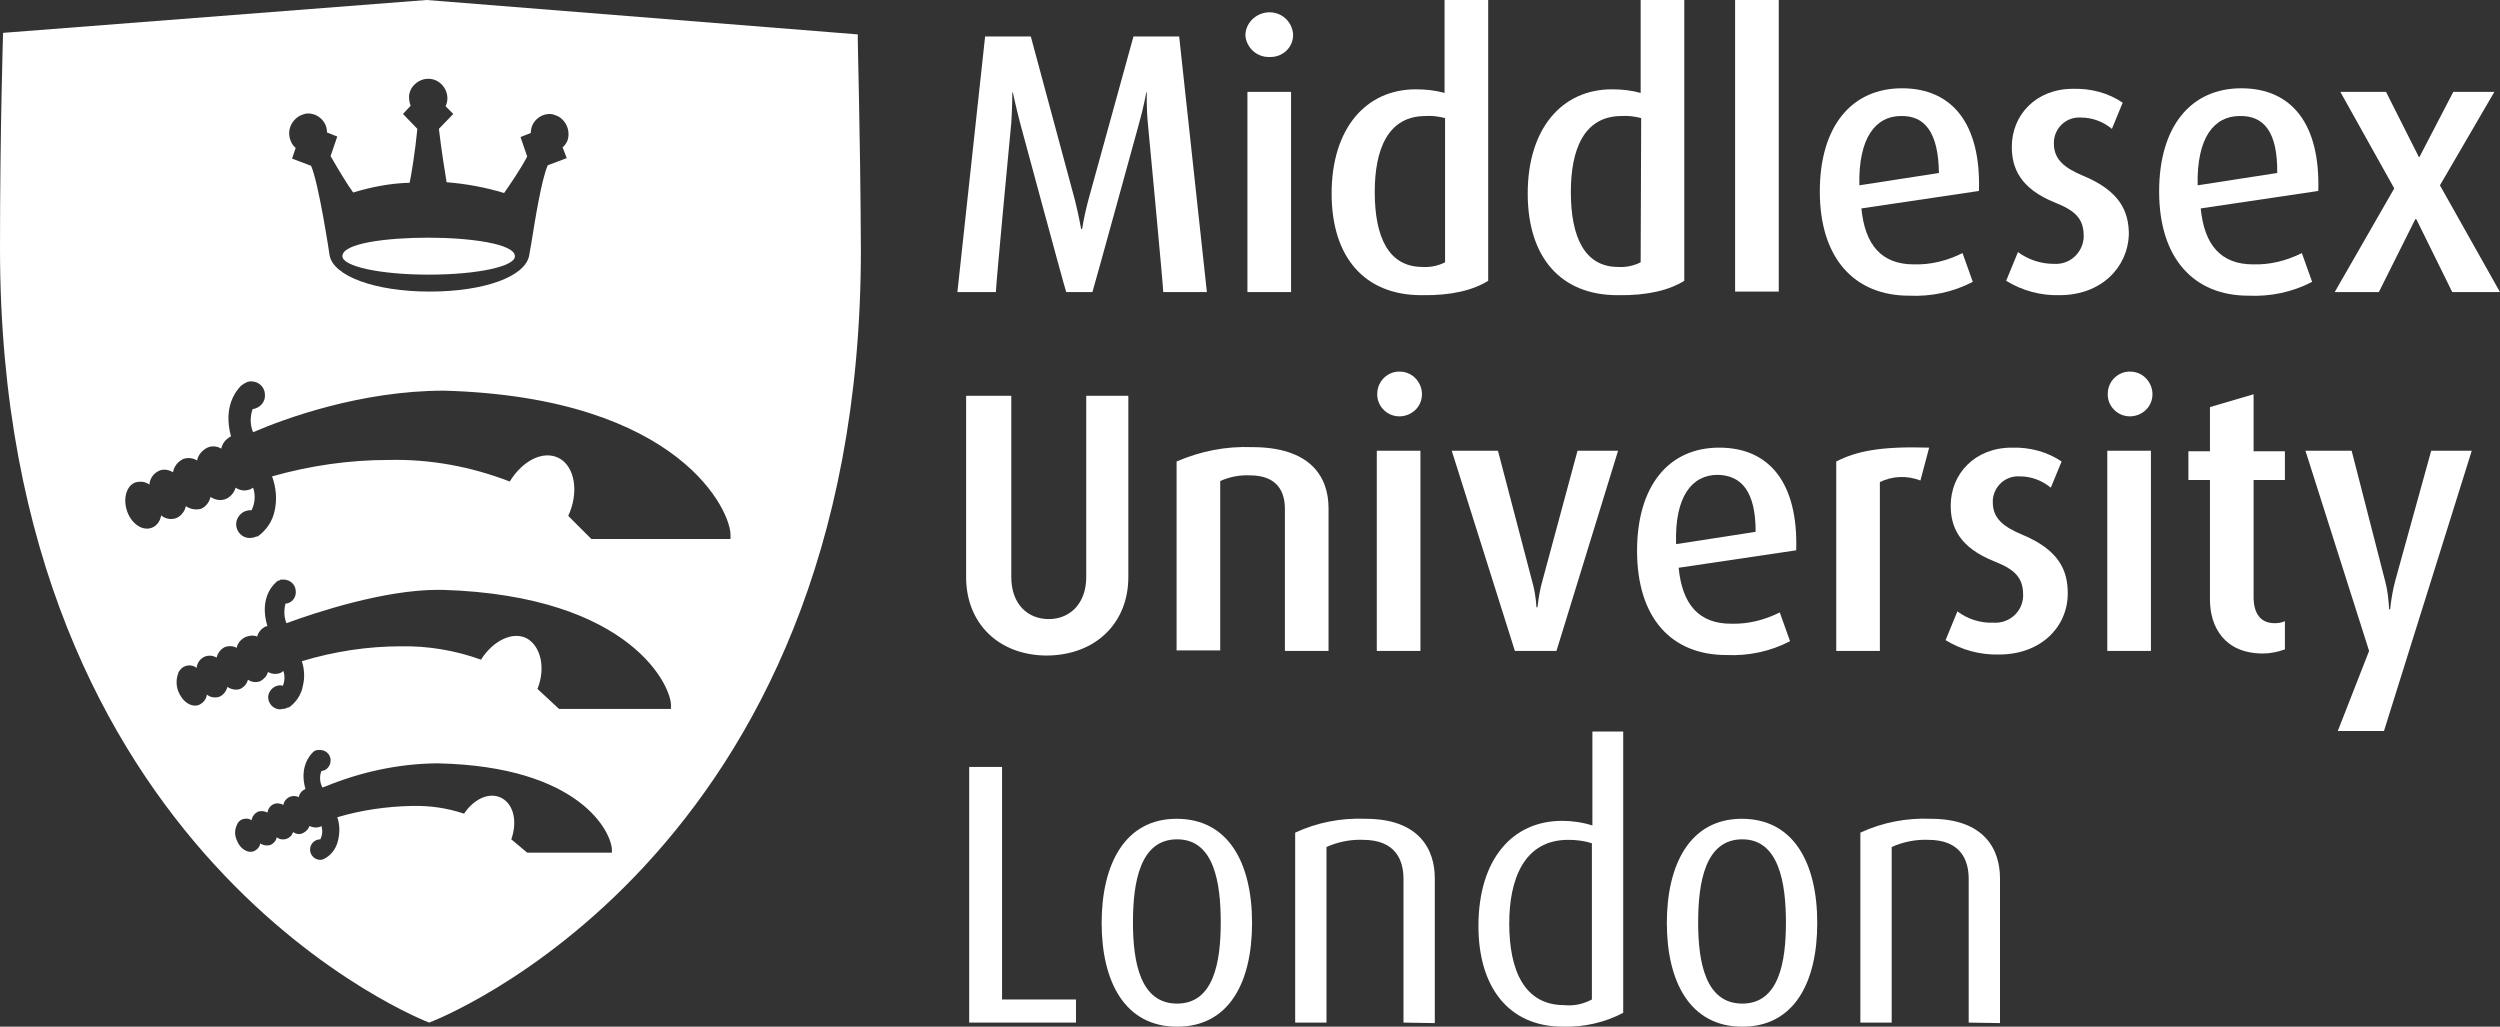 <?xml version="1.0" encoding="utf-8"?>
<!-- Generator: Adobe Illustrator 25.4.8, SVG Export Plug-In . SVG Version: 6.00 Build 0)  -->
<svg version="1.1" id="katman_1" xmlns="http://www.w3.org/2000/svg" xmlns:xlink="http://www.w3.org/1999/xlink" x="0px" y="0px"
	 viewBox="0 0 487 200" style="enable-background:new 0 0 487 200;" xml:space="preserve">
<rect x="0" y="0" width="487" height="200" fill="#333333" stroke="none"/>
<style type="text/css">
	.st0{fill:#FFFFFF;}
</style>
<g id="Layer_2_00000079455634033625200930000011246822905006033835_">
	<g id="Layer_1-2">
		<path class="st0" d="M100.3,49.9c0.1,2-7.3,3.6-16.8,3.6c-9.4,0-16.8-1.6-16.8-3.6c0-2.5,8.5-3.6,16.8-3.6
			C91.6,46.3,100.3,47.5,100.3,49.9z"/>
		<path class="st0" d="M167.1,6.7L83.1,0L0.6,6.4c0,0-0.6,18.8-0.6,42c0,119.1,83.6,150.8,83.6,150.8s84.1-31.4,84.1-150.5
			C167.6,25.5,167,6.7,167.1,6.7z M58.5,22.5c0.5-0.2,1-0.4,1.5-0.4c1.5,0,2.8,0.9,3.4,2.2c0.2,0.5,0.3,1,0.3,1.5l2,0.8l-1.3,3.8
			c1.6,2.8,3.3,5.6,4.4,7.1c3.6-1.1,7.3-1.8,11-1.9c0.3-1.4,1.1-6.2,1.5-10.5l-2.8-2.9l1.5-1.6c-0.2-0.5-0.3-1-0.3-1.5
			c-0.1-0.5,0.1-1.1,0.3-1.6c0.9-1.8,3.1-2.7,5-1.8c1.8,0.9,2.7,3.1,1.8,5l1.5,1.5l-2.8,2.9c0.5,4.4,1.3,9.1,1.5,10.4
			c3.8,0.3,7.6,1,11.2,2.1c1.1-1.6,3-4.3,4.5-7.1l-1.3-3.8l2-0.8c0-0.5,0.1-1,0.3-1.5c0.6-1.3,1.9-2.2,3.4-2.2c0.5,0,1,0.2,1.5,0.4
			c1.8,0.9,2.6,3.1,1.9,4.9c-0.2,0.4-0.5,0.9-0.9,1.2l0.8,2.1l-3.7,1.4c-1.2,2.7-2.5,10.8-3.2,15.2c-0.2,1-0.3,1.8-0.4,2.3
			c-0.7,4.2-8.8,7.1-19.4,7.1c-10.6,0-18.8-3-19.5-7.1c0-0.1-2.1-14-3.6-17.4l-3.7-1.4l0.7-2.1c-0.4-0.3-0.7-0.7-0.9-1.2
			C55.8,25.7,56.6,23.5,58.5,22.5z M119.2,166.1h-16.5l-3.1-2.6c1.2-3.4,0.5-6.7-1.8-8s-5.4,0-7.4,3c-3.3-1.1-6.7-1.6-10.2-1.5
			c-4.9,0.1-9.8,0.8-14.5,2.2c0.5,1.4,0.5,2.9,0.2,4.3c-0.3,1.5-1.1,2.8-2.4,3.6l-0.2,0.1c-0.3,0.2-0.6,0.3-0.9,0.3
			c-1.1,0-2-0.9-2-2c0-1.1,0.9-2,2-2c0.4-0.8,0.5-1.7,0.2-2.6c-0.1,0.1-0.3,0.2-0.4,0.2c-0.6,0.2-1.3,0.1-1.9-0.2
			c-0.2,0.6-0.7,1.1-1.3,1.4c-0.6,0.3-1.3,0.2-1.9-0.2c-0.1,0.2-0.2,0.4-0.3,0.6c-0.7,0.9-2,1.1-2.9,0.4c-0.1,0.7-0.6,1.2-1.2,1.5
			c-0.7,0.2-1.4,0.1-2-0.3c-0.1,0.7-0.6,1.2-1.2,1.5c-1.3,0.5-2.8-0.5-3.4-2.2c-0.4-0.9-0.4-1.9,0-2.8c0.2-0.6,0.6-1,1.1-1.2
			c0.6-0.2,1.3-0.2,1.8,0.2c0.1-0.7,0.6-1.4,1.3-1.7c0.6-0.2,1.3-0.1,1.8,0.2c0.1-0.8,0.6-1.4,1.3-1.7c0.6-0.2,1.3-0.1,1.8,0.2
			c0.1-0.7,0.6-1.3,1.3-1.6c0.5-0.2,1.2-0.2,1.7,0.1c0.1-0.7,0.6-1.3,1.3-1.6c-1.2-4.2,0.8-6.5,1.4-7.1l0.2-0.2l0.3-0.2h0.1l0.3-0.1
			h0.6c1,0,1.9,0.8,2,1.8c0.1,1.2-0.7,2.2-1.8,2.3c-0.4,1.1-0.3,2.2,0.2,3.2l0.6-0.2c6.8-2.8,14.1-4.4,21.5-4.5h0.4
			c27.9,0.6,33.9,13.6,33.9,16.9V166.1z M130.7,137.7v0.4h-21.8l-4.2-3.9c1.6-4,0.7-8.2-2-9.8c-2.7-1.5-6.6,0.3-9,4.1
			c-5-1.8-10.3-2.7-15.6-2.6c-6.5,0-13,1-19.3,2.9c0.5,1.5,0.6,3.2,0.2,4.8c-0.3,1.7-1.3,3.2-2.7,4.2h-0.2c-0.3,0.2-0.7,0.3-1.1,0.3
			c-0.3,0.1-0.7,0.1-1,0c-1.2-0.3-2-1.6-1.7-2.8c0.3-1,1.2-1.8,2.3-1.8c0.2,0,0.3,0,0.5,0.1c0.4-1,0.4-2,0.1-2.9
			c-0.2,0.2-0.4,0.3-0.6,0.4c-0.8,0.3-1.7,0.2-2.4-0.2c-0.2,0.8-0.8,1.4-1.5,1.8c-0.8,0.3-1.7,0.2-2.4-0.3c-0.2,0.8-0.7,1.4-1.5,1.8
			c-0.8,0.3-1.8,0.1-2.5-0.4c-0.2,0.8-0.7,1.5-1.5,1.9c-0.8,0.3-1.8,0.2-2.5-0.4c-0.1,0.9-0.7,1.6-1.5,2c-1.5,0.6-3.3-0.6-4.1-2.7
			c-0.4-1.1-0.4-2.3,0-3.4c0-0.2,0.2-0.4,0.3-0.6c0.8-1.1,2.3-1.3,3.3-0.5c0.1-1,0.7-1.8,1.6-2.2c0.8-0.3,1.6-0.2,2.3,0.2
			c0.2-0.9,0.8-1.7,1.7-2.1c0.7-0.2,1.5-0.2,2.2,0.2c0.2-1,0.9-1.7,1.7-2.1c0.7-0.3,1.6-0.4,2.3-0.1c0.2-0.9,0.9-1.6,1.7-2h0.3
			c-1.5-4.9,0.6-7.6,1.6-8.5l0.2-0.2l0.3-0.2h0.2c0.1-0.1,0.2-0.2,0.3-0.2h0.7c1.1,0.1,2.1,0.9,2.2,2.1c0.2,1.3-0.7,2.5-2,2.6
			c-0.3,1.3-0.3,2.6,0.2,3.8c5.7-2.1,19-6.5,29.5-6.5h0.8C123.3,116,131.1,134.2,130.7,137.7z M142.3,105h-27.1l-4.5-4.5
			c2.1-4.6,1.3-9.5-1.7-11.2c-3.1-1.7-7.2,0.4-9.7,4.5c-7.5-2.9-15.5-4.4-23.6-4.2c-7.7,0-15.3,1.1-22.7,3.2c0.8,2.2,1,4.5,0.5,6.7
			c-0.4,2-1.6,3.8-3.3,5H50c-0.5,0.2-0.9,0.3-1.4,0.3c-1.4,0-2.6-1.2-2.6-2.7V102c0.1-1.5,1.4-2.7,2.9-2.6H49c0.7-1.4,0.8-3,0.3-4.4
			c-0.2,0.1-0.3,0.2-0.5,0.3c-1,0.4-2,0.3-2.9-0.3c-0.3,1-1,1.8-1.9,2.2c-1,0.4-2.1,0.2-3-0.4c-0.2,1-0.9,1.9-1.8,2.3
			c-1,0.3-2.1,0.1-3-0.5c-0.2,1-0.9,1.9-1.8,2.3c-1,0.4-2.2,0.2-3-0.5c-0.2,1.1-0.8,2-1.8,2.4c-1.8,0.7-3.9-0.7-4.8-3.1
			c-0.9-2.5-0.2-5,1.5-5.7c1-0.3,2-0.2,2.8,0.4c0.1-1.2,0.8-2.2,1.9-2.7c0.9-0.4,1.9-0.2,2.7,0.3c0.2-1.2,1-2.1,2-2.6
			c0.9-0.3,1.9-0.2,2.7,0.3c0.2-1.1,1-2,2-2.5c0.9-0.4,1.9-0.3,2.7,0.2c0.2-1,0.9-1.9,1.9-2.4c-1.6-5.9,1.1-9,2-9.9l0.6-0.4l0.2-0.1
			l0.4-0.2l0.4-0.1H49c1.3,0,2.5,1,2.6,2.4c0.2,1.5-0.9,2.8-2.4,3c-0.5,1.5-0.5,3.1,0.1,4.5c6-2.6,20.9-8.1,37.2-8.1
			c46.3,1.3,56.1,23.9,55.8,28.3V105z"/>
		<path class="st0" d="M226.6,56.9c0-1.2-3-32.9-3-32.9c-0.3-3.1-0.2-6-0.2-6h-0.1c0,0-0.5,2.8-1.4,6c0,0-8.6,31.3-9.1,32.9h-5.1
			c-0.5-1.5-9-33-9-33c-0.8-3.1-1.4-5.9-1.4-5.9h-0.1c0,0,0,2.8-0.2,5.9c0,0-3,31.5-3,33h-7.5l5.4-49.8h8.9l8.6,31.9
			c0.8,3.2,1.2,5.6,1.2,5.6h0.2c0.3-1.9,0.7-3.7,1.2-5.6l8.8-31.9h8.9l5.4,49.8L226.6,56.9L226.6,56.9z"/>
		<path class="st0" d="M243,17.9h8.5v39H243V17.9z M247.3,11.1c-2.5,0.1-4.6-1.9-4.7-4.3l0,0c0.1-2.6,2.4-4.5,4.9-4.4
			c2.4,0.1,4.3,2,4.4,4.4C251.9,9.3,249.8,11.2,247.3,11.1L247.3,11.1"/>
		<path class="st0" d="M281.5,23c-1.2-0.3-2.5-0.5-3.8-0.4c-7.4,0-9.9,6.6-9.9,14.8c0,8.8,2.7,14.6,9.3,14.6c1.5,0.1,3-0.2,4.4-0.9
			V23z M276.9,57.5c-11.1,0-17.5-7.4-17.5-19.8c0-12.7,6.7-20.3,16.4-20.3c1.9,0,3.8,0.2,5.6,0.7V0h8.5v54.7
			C287,56.5,282.8,57.6,276.9,57.5"/>
		<path class="st0" d="M319.7,23c-1.2-0.3-2.5-0.5-3.8-0.4c-7.4,0-9.9,6.6-9.9,14.8c0,8.8,2.7,14.6,9.2,14.6c1.5,0.1,3-0.2,4.4-0.9
			L319.7,23L319.7,23z M315.1,57.5c-11.1,0-17.5-7.4-17.5-19.8c0-12.7,6.7-20.3,16.4-20.3c1.9,0,3.8,0.2,5.6,0.7V0h8.5v54.7
			C325.2,56.5,321,57.6,315.1,57.5"/>
		<rect x="338" y="0" class="st0" width="8.5" height="56.8"/>
		<path class="st0" d="M370.3,22.6c-4.9,0-8.3,4.2-8.1,13.5l15.5-2.4C377.6,25.7,374.9,22.5,370.3,22.6 M362.6,40.6
			c0.7,7.2,4,10.9,10.2,10.9c3.3,0.1,6.5-0.7,9.5-2.2l2,5.6c-3.8,2-8.1,2.9-12.4,2.7c-10.6,0-17.4-7.2-17.4-20.3
			c0-12.7,6.2-20.1,16-20.1s15.4,6.9,15,20L362.6,40.6z"/>
		<path class="st0" d="M401.2,57.5c-3.7,0.1-7.3-0.9-10.4-2.8l2.3-5.6c2,1.5,4.5,2.3,7,2.3c3,0.2,5.5-2,5.8-5c0-0.2,0-0.3,0-0.5
			c0-3.3-1.7-4.9-5.5-6.4c-7-2.8-8.5-6.9-8.5-10.9c0-6.2,4.7-11.3,11.9-11.3c3.5-0.1,6.9,0.8,9.7,2.7l-2.1,5.1
			c-1.7-1.4-3.8-2.2-6-2.2c-2.8-0.2-5.1,1.9-5.3,4.6c0,0.2,0,0.3,0,0.5c0,3.2,2.3,4.8,5.6,6.2c7.3,3,9,7,9,11.5
			C414.5,52,409.4,57.5,401.2,57.5"/>
		<path class="st0" d="M436.3,22.6c-5,0-8.4,4.2-8.2,13.5l15.5-2.4C443.7,25.7,441,22.5,436.3,22.6 M428.7,40.6
			c0.7,7.2,4,10.9,10.2,10.9c3.3,0.1,6.5-0.7,9.5-2.2l2,5.6c-3.8,2-8.1,2.9-12.4,2.7c-10.6,0-17.4-7.2-17.4-20.3
			c0-12.7,6.2-20.1,16-20.1s15.4,6.9,15,20L428.7,40.6z"/>
		<polygon class="st0" points="477.9,17.9 471.3,30.6 471.2,30.6 464.8,17.9 455.9,17.9 466.4,36.7 454.8,56.9 463.4,56.9 
			470.5,42.7 470.7,42.7 477.7,56.9 487,56.9 475.3,36.1 485.9,17.9 		"/>
		<path class="st0" d="M204,127.7c-9.4,0-15.8-6.2-15.8-15.3V77.1h8.8v35.3c0,5.4,3.3,8.2,7.3,8.2s7.3-2.9,7.3-8.2V77.1h8.2v35.3
			C219.8,121.4,213.4,127.6,204,127.7"/>
		<path class="st0" d="M250.3,126.8V99.1c0-3.2-1.4-6.5-6.8-6.5c-2-0.1-4,0.3-5.8,1.1v33h-8.5V89.9c4.6-2,9.6-3,14.7-2.8
			c11.2,0,14.9,5.6,14.9,11.9v27.8H250.3z"/>
		<path class="st0" d="M268.2,87.8h8.5v39h-8.5V87.8z M272.4,81.1c-2.4-0.1-4.3-2.2-4.1-4.6c0.1-2.4,2.2-4.3,4.6-4.1
			c2.3,0.1,4.1,2.1,4.1,4.4C277,79.3,274.9,81.2,272.4,81.1"/>
		<path class="st0" d="M303.2,126.8h-8.1l-12.3-39h9l6.6,25.2c0.5,1.7,0.8,3.5,0.9,5.3h0.2c0.2-1.8,0.5-3.6,1-5.3l6.8-25.2h7.9
			L303.2,126.8z"/>
		<path class="st0" d="M334.6,92.5c-5,0-8.4,4.2-8.1,13.5l15.5-2.4C342,95.8,339.3,92.6,334.6,92.5 M327,110.6
			c0.7,7.2,4,10.9,10.2,10.9c3.3,0.1,6.5-0.7,9.5-2.2l2,5.6c-3.8,2-8.1,2.9-12.4,2.7c-10.7,0-17.4-7.2-17.4-20.3
			c0-12.7,6.2-20.1,16-20.1s15.4,6.9,15,20L327,110.6z"/>
		<path class="st0" d="M374.1,93.6c-2.6-1-5.4-0.9-7.9,0.3v32.9h-8.5V89.9c3.9-2,8.6-3,18.1-2.7L374.1,93.6z"/>
		<path class="st0" d="M389.4,127.5c-3.7,0.1-7.3-0.9-10.4-2.8l2.3-5.6c2,1.5,4.5,2.3,7,2.2c3,0.2,5.6-2,5.8-5c0-0.2,0-0.3,0-0.5
			c0-3.3-1.7-4.9-5.5-6.4c-7.1-2.8-8.6-6.9-8.6-10.9c0-6.2,4.7-11.3,11.9-11.3c3.5-0.1,6.9,0.8,9.7,2.7l-2.1,5.1
			c-1.7-1.4-3.8-2.2-6-2.2c-2.8-0.2-5.1,1.9-5.3,4.6c0,0.2,0,0.3,0,0.5c0,3.2,2.3,4.8,5.6,6.2c7.3,3,9,7,9,11.5
			C402.8,122,397.7,127.5,389.4,127.5"/>
		<path class="st0" d="M410.5,87.8h8.5v39h-8.5V87.8z M414.7,81.1c-2.4-0.1-4.3-2.2-4.1-4.6c0.1-2.4,2.2-4.3,4.6-4.1
			c2.3,0.1,4.1,2.1,4.1,4.4C419.3,79.3,417.2,81.2,414.7,81.1"/>
		<path class="st0" d="M440.8,127.3c-7.4,0-10.3-5.1-10.3-10.5V93.5h-4.2v-5.6h4.2v-8.6l8.5-2.5v11.1h6.1v5.6H439v22.8
			c0,3,1.2,5.1,4.1,5.1c0.7,0,1.4-0.1,2-0.4v5.5C443.7,127,442.3,127.3,440.8,127.3"/>
		<path class="st0" d="M464.4,142.4h-9l6.1-15.6l-12.4-39h9l6.5,25.3c0.5,1.8,0.7,3.7,0.8,5.6h0.2c0.2-1.9,0.5-3.7,1-5.6l7-25.3h7.9
			L464.4,142.4z"/>
		<polygon class="st0" points="188.8,149.4 188.8,199.2 209.6,199.2 209.6,194.7 195.2,194.7 195.2,149.4 		"/>
		<path class="st0" d="M229.3,163.5c-7.2,0-8.6,8.3-8.6,16.2c0,7.9,1.5,15.8,8.6,15.8s8.5-8,8.5-15.8S236.5,163.5,229.3,163.5
			 M229.3,200c-10.2,0-14.7-8.8-14.7-20.2c0-11.4,4.5-20.3,14.6-20.3s14.7,8.6,14.7,20.3C243.9,191.4,239.4,200,229.3,200"/>
		<path class="st0" d="M273.4,199.2v-28c0-3.6-1.5-7.6-7.9-7.6c-2.4-0.1-4.9,0.4-7.1,1.4v34.2h-6.1v-37c4.3-2,9-2.9,13.7-2.7
			c10.5,0,13.5,6,13.5,11.6v28.2L273.4,199.2z"/>
		<path class="st0" d="M310.2,164.3c-1.5-0.5-3.1-0.7-4.7-0.7c-8.7,0-11.5,7.8-11.5,16.3c0,9.2,3,15.9,10.7,15.9
			c1.9,0.2,3.7-0.2,5.4-1.1v-30.4H310.2z M304.5,200c-10.7,0-16.5-7.8-16.5-19.6c0-13,6.6-20.5,16.3-20.5c2,0,4,0.3,5.9,0.9v-18.3h6
			v54.8C312.6,199.2,308.5,200.1,304.5,200"/>
		<path class="st0" d="M339.4,163.5c-7.2,0-8.6,8.3-8.6,16.2c0,7.9,1.5,15.8,8.6,15.8s8.5-8,8.5-15.8S346.5,163.5,339.4,163.5
			 M339.4,200c-10.2,0-14.7-8.8-14.7-20.2c0-11.4,4.5-20.3,14.6-20.3s14.7,8.6,14.7,20.3C354,191.4,349.5,200,339.4,200"/>
		<path class="st0" d="M383.5,199.2v-28c0-3.6-1.5-7.6-7.9-7.6c-2.4-0.1-4.9,0.4-7.1,1.4v34.2h-6.1v-37c4.3-2,9-2.9,13.7-2.7
			c10.5,0,13.5,6,13.5,11.6v28.2L383.5,199.2z"/>
	</g>
</g>
</svg>
